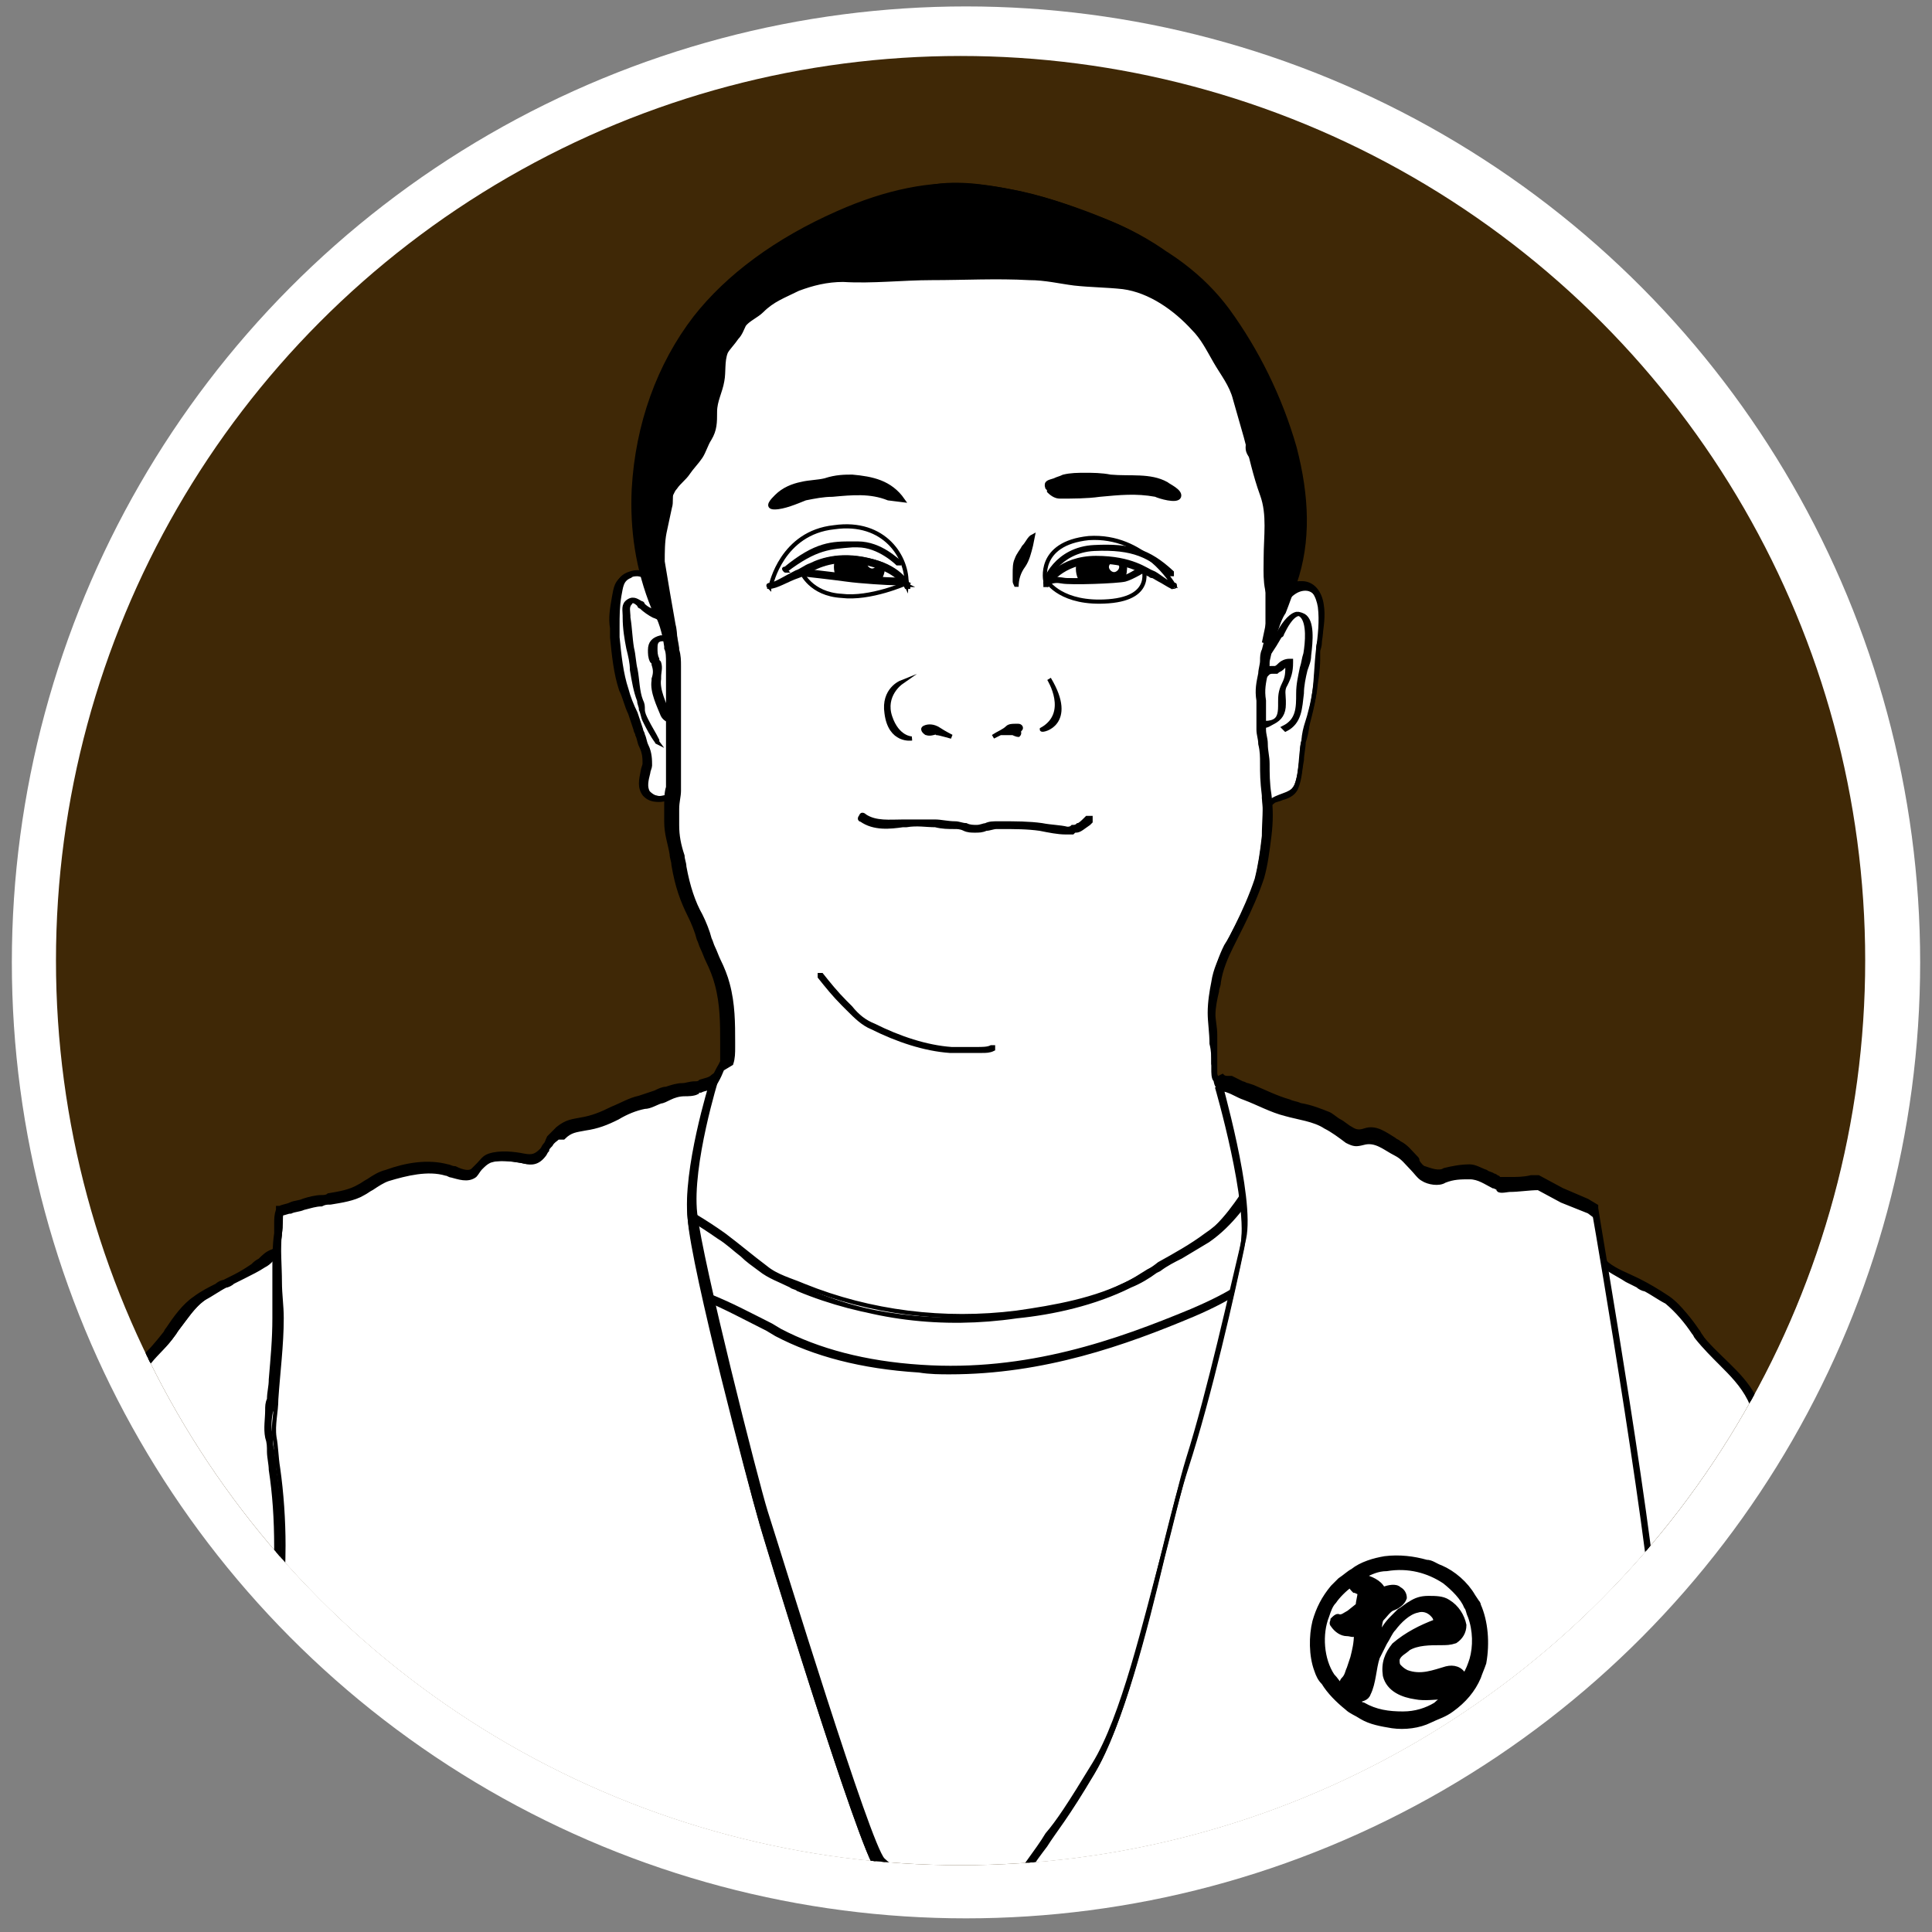 <?xml version="1.0" encoding="utf-8"?>
<!-- Generator: Adobe Illustrator 24.1.1, SVG Export Plug-In . SVG Version: 6.00 Build 0)  -->
<svg version="1.1" id="レイヤー_1" xmlns="http://www.w3.org/2000/svg" xmlns:xlink="http://www.w3.org/1999/xlink" x="0px"
	 y="0px" viewBox="0 0 107 107" style="enable-background:new 0 0 107 107;" xml:space="preserve">
<rect x="0" y="0" width="107" height="107" fill="#808080" stroke="none"/>
<style type="text/css">
	.st0{fill:none;stroke:#FFFFFF;stroke-width:3.088;stroke-miterlimit:10;}
	.st1{clip-path:url(#SVGID_2_);}
	.st2{fill:#FFFFFF;stroke:#000000;stroke-width:0.23;stroke-miterlimit:10;}
	.st3{stroke:#000000;stroke-width:0.23;stroke-miterlimit:10;}
</style>
<g>
	<ellipse class="st0" cx="53.5" cy="53.3" rx="51.3" ry="51.4"/>
	<g>
		<defs>
			<ellipse id="SVGID_1_" cx="53.2" cy="53.2" rx="50.1" ry="50.1"/>
		</defs>
		<use xlink:href="#SVGID_1_"  style="overflow:visible;opacity:0.6;fill:#3F2806;"/>
		<clipPath id="SVGID_2_">
			<use xlink:href="#SVGID_1_"  style="overflow:visible;opacity:0.6;"/>
		</clipPath>
		<g class="st1">
			<g>
				<g>
					<path class="st2" d="M37.5,32.5c-0.5-0.2-1-0.4-1.5-0.6c-0.4-0.2-0.7-0.3-1.2-0.1c-0.5,0.2-0.6,0.6-0.7,1.1
						c-0.1,0.6-0.1,1.1-0.1,1.7c0.1,1.2,0.1,2.3,0.5,3.5c0.2,0.7,0.5,1.5,0.8,2.2c0.1,0.3,0.2,0.6,0.3,0.9c0.1,0.3,0.2,0.7,0.2,1.1
						c-0.1,0.5-0.4,1.1,0,1.6c0.4,0.4,1.1,0.4,1.5,0c0.9-0.8,1.2-2.3,1.4-3.4c0.3-1.5,0.3-3.1,0.4-4.6L37.5,32.5z"/>
					<path class="st3" d="M36.5,44.3C36.5,44.3,36.5,44.3,36.5,44.3c-0.4,0-0.6-0.1-0.8-0.3c-0.3-0.4-0.2-0.8-0.1-1.3
						c0-0.1,0.1-0.3,0.1-0.4c0-0.3,0-0.6-0.2-1c-0.1-0.2-0.1-0.4-0.2-0.6c0-0.1-0.1-0.2-0.1-0.3c-0.1-0.3-0.2-0.6-0.3-0.9
						c-0.2-0.4-0.3-0.9-0.5-1.3c-0.3-0.9-0.4-1.9-0.5-2.9c0-0.2,0-0.4,0-0.5c-0.1-0.6,0-1.1,0.1-1.7l0,0c0.1-0.5,0.1-0.9,0.7-1.2
						c0.5-0.2,0.8-0.1,1.2,0.1c0.3,0.1,0.5,0.2,0.8,0.3c0.2,0.1,0.4,0.2,0.7,0.2l0,0l1.6,3.5l0,0c0,0.4,0,0.9-0.1,1.3
						c0,1.1-0.1,2.2-0.3,3.3c-0.2,0.8-0.5,2.6-1.5,3.4C37.1,44.2,36.8,44.3,36.5,44.3z M35.3,31.8c-0.1,0-0.3,0-0.4,0.1
						c-0.5,0.2-0.5,0.6-0.6,1.1l0,0c-0.1,0.6-0.1,1.1-0.1,1.7c0,0.2,0,0.4,0,0.6c0.1,1,0.2,2,0.5,2.9c0.1,0.4,0.3,0.9,0.5,1.3
						c0.1,0.3,0.2,0.6,0.3,0.9c0,0.1,0.1,0.2,0.1,0.3c0.1,0.2,0.1,0.4,0.2,0.6c0.2,0.4,0.2,0.8,0.2,1.1c0,0.1-0.1,0.3-0.1,0.4
						c-0.1,0.4-0.2,0.8,0,1.1c0.2,0.2,0.4,0.3,0.6,0.3c0.3,0,0.6-0.1,0.8-0.3c0.9-0.8,1.2-2.5,1.4-3.3c0.2-1.1,0.3-2.2,0.3-3.3
						c0-0.4,0-0.9,0.1-1.3l-1.6-3.5c-0.2-0.1-0.4-0.2-0.6-0.2c-0.3-0.1-0.6-0.2-0.8-0.3C35.7,31.9,35.5,31.8,35.3,31.8z"/>
				</g>
				<g>
					<path class="st2" d="M70.7,33.4c0.3-0.5,0.8-1.1,1.4-1c0.6,0,0.9,0.6,1,1.2c0.1,0.8,0,1.6-0.1,2.4c-0.1,0.8-0.1,1.5-0.2,2.3
						c-0.1,0.9-0.4,1.8-0.6,2.7c-0.2,0.8-0.1,1.7-0.4,2.5C71.6,44,71,44,70.5,44.3c-0.5,0.3-1.3,1.4-1.9,0.9
						c-0.6-0.6-0.7-1.9-0.8-2.7c-0.2-1.6-0.2-3.3,0-4.9c0.1-1.1,0.3-2.5,0.9-3.5c0.3-0.5,0.7-0.6,1.3-0.6L70.7,33.4z"/>
					<path class="st3" d="M68.9,45.4c-0.1,0-0.3,0-0.4-0.1c-0.6-0.5-0.7-1.6-0.8-2.5c0-0.1,0-0.2,0-0.3c-0.2-1.6-0.2-3.3,0-5
						c0.1-1.1,0.3-2.5,0.9-3.5c0.3-0.5,0.7-0.7,1.4-0.6l0.6-0.1c0.3-0.4,0.7-1,1.4-1c0,0,0.1,0,0.1,0c0.6,0,1,0.5,1.1,1.2
						c0.1,0.6,0,1.2-0.1,1.9c0,0.2,0,0.4-0.1,0.6c0,0.2,0,0.3,0,0.5c0,0.6-0.1,1.2-0.2,1.8c-0.1,0.6-0.2,1.1-0.4,1.7
						c-0.1,0.3-0.2,0.7-0.2,1c-0.1,0.3-0.1,0.7-0.1,1c-0.1,0.5-0.1,1-0.3,1.5c-0.2,0.4-0.5,0.6-0.9,0.7c-0.2,0.1-0.3,0.1-0.4,0.2
						c-0.1,0.1-0.3,0.2-0.5,0.4C69.7,45,69.3,45.4,68.9,45.4z M69.9,33.6c-0.5,0-0.8,0.2-1.1,0.6c-0.6,1-0.8,2.4-0.9,3.5
						c-0.2,1.7-0.2,3.3,0,4.9c0,0.1,0,0.2,0,0.3c0.1,0.7,0.2,1.9,0.7,2.4c0.4,0.3,0.9-0.1,1.4-0.5c0.2-0.2,0.3-0.3,0.5-0.4
						c0.1-0.1,0.3-0.1,0.5-0.2c0.4-0.1,0.7-0.3,0.8-0.6c0.2-0.5,0.2-1,0.3-1.5c0-0.3,0.1-0.7,0.1-1c0.1-0.3,0.2-0.7,0.2-1
						c0.1-0.5,0.3-1.1,0.4-1.7c0.1-0.6,0.1-1.2,0.2-1.8c0-0.2,0-0.3,0-0.5c0-0.2,0-0.4,0.1-0.6c0.1-0.6,0.1-1.2,0.1-1.8
						c0-0.2-0.2-1.1-0.9-1.1c-0.6,0-1,0.5-1.4,1l0,0L70,33.6C70,33.6,69.9,33.6,69.9,33.6z"/>
				</g>
				<path class="st3" d="M71.2,40.4l-0.1-0.1c0.8-0.4,0.8-1.1,0.8-1.9v0c0-0.5,0.1-0.9,0.2-1.4c0.1-0.3,0.1-0.5,0.2-0.8
					c0.1-0.6,0.2-1.7-0.2-2.1c-0.1-0.1-0.2-0.1-0.2-0.1c-0.4,0.1-0.7,0.7-0.9,1.1c0,0,0,0.1-0.1,0.1c-0.4,0.7-0.8,1.3-1.3,1.9
					L69.4,37c0.5-0.5,0.9-1.1,1.3-1.8c0,0,0-0.1,0.1-0.1c0.2-0.4,0.6-1,1-1.1c0.1,0,0.2,0,0.4,0.1c0.5,0.3,0.4,1.4,0.3,2.2
					c0,0.3-0.1,0.5-0.2,0.8c-0.1,0.4-0.2,0.9-0.2,1.3l0,0C72,39.2,72,40,71.2,40.4z"/>
				<path class="st3" d="M36.4,41.1L36.4,41.1c-0.3-0.4-0.5-0.8-0.7-1.2c-0.1-0.2-0.1-0.4-0.2-0.6c0-0.2-0.1-0.3-0.1-0.5
					c-0.2-0.5-0.3-1.1-0.4-1.7c0-0.4-0.1-0.8-0.2-1.2c-0.1-0.5-0.2-1.1-0.2-1.7l0-0.1c0-0.3-0.1-0.6,0.2-0.8c0.3-0.2,0.5,0,0.7,0.1
					c0,0,0.1,0,0.1,0.1c0.2,0.2,0.4,0.3,0.7,0.4c0.3,0.2,0.6,0.3,0.8,0.6L37,34.6c-0.2-0.2-0.5-0.4-0.8-0.5
					c-0.2-0.1-0.5-0.3-0.7-0.5c0,0-0.1,0-0.1-0.1c-0.2-0.2-0.4-0.3-0.5-0.1c-0.2,0.2-0.1,0.5-0.1,0.7l0,0.1c0.1,0.6,0.1,1.1,0.2,1.7
					c0.1,0.4,0.1,0.8,0.2,1.2c0.1,0.5,0.1,1.2,0.3,1.7c0.1,0.2,0.1,0.3,0.1,0.5c0,0.2,0.1,0.4,0.2,0.6c0.2,0.4,0.4,0.7,0.6,1.1
					l0,0.1L36.4,41.1z"/>
				<path class="st3" d="M37.1,39.9c-0.1,0-0.3-0.1-0.4-0.3c-0.2-0.5-0.6-1.3-0.5-1.9l0-0.1c0.1-0.3,0.1-0.5,0-0.8
					c0-0.1,0-0.1-0.1-0.2c-0.1-0.2-0.1-0.4-0.1-0.6c0-0.4,0.2-0.6,0.6-0.7c0.3,0,0.5,0.1,0.7,0.3l0,0l-0.1,0.1l0,0
					c-0.2-0.2-0.3-0.3-0.5-0.3c0,0,0,0,0,0c-0.4,0-0.4,0.3-0.4,0.5c0,0.2,0,0.4,0.1,0.6c0,0.1,0,0.1,0.1,0.2c0.1,0.3,0,0.5,0,0.8
					l0,0.1c-0.1,0.6,0.3,1.4,0.5,1.9c0.1,0.2,0.2,0.3,0.3,0.2c0.3-0.1,0.6-0.7,0.7-1l0.1,0C37.9,39.2,37.6,39.8,37.1,39.9
					C37.2,39.9,37.1,39.9,37.1,39.9z"/>
				<path class="st3" d="M70,40.2c-0.3,0-0.5-0.1-0.6-0.4l0.1-0.1c0.2,0.3,0.5,0.4,0.9,0.3c0.4-0.1,0.5-0.4,0.5-0.9
					c0-0.1,0-0.1,0-0.2c0-0.3,0-0.6,0.2-1c0.2-0.4,0.2-0.6,0.2-1.1c-0.1,0-0.2,0.1-0.3,0.2c-0.1,0.1-0.2,0.1-0.3,0.2
					c-0.1,0-0.2,0-0.2,0c-0.1,0-0.2,0-0.3,0.1c-0.3,0.3-0.5,0.7-0.7,1.1l-0.1-0.1c0.2-0.4,0.4-0.8,0.7-1.1c0.1-0.2,0.2-0.2,0.3-0.2
					c0.1,0,0.1,0,0.2,0c0.1,0,0.2-0.1,0.3-0.2c0.1-0.1,0.3-0.2,0.5-0.2l0.1,0l0,0.1c0,0.5-0.1,0.8-0.3,1.2c-0.2,0.3-0.1,0.6-0.1,0.9
					c0,0.1,0,0.1,0,0.2c0,0.5-0.2,0.8-0.6,1C70.3,40.1,70.2,40.2,70,40.2z"/>
				<g>
					<path class="st2" d="M67.2,58.9c0-0.4,0-0.7-0.1-1.1c0-0.6-0.1-1.2-0.1-1.7c0-0.6,0.1-1.2,0.2-1.7c0.1-0.7,0.4-1.3,0.7-1.9
						c0.6-1.2,1.3-2.4,1.7-3.7c0.2-0.8,0.3-1.5,0.4-2.3c0.1-0.7,0.1-1.5,0-2.3C70,43.5,70,42.9,70,42.4c0-0.6-0.2-1.3-0.2-1.9
						c0-0.5,0.1-1.1,0-1.6c-0.1-0.6,0-1,0.1-1.5c0.1-0.4,0.1-0.9,0.2-1.3c0.1-0.4,0.3-0.9,0.4-1.3c0.3-0.8,0.7-1.7,1-2.5
						c0.8-2.5,0.7-5,0-7.5c-0.8-2.7-2.1-5.4-3.7-7.6c-1.6-2.1-3.6-3.5-6-4.6c-2.4-1.1-5-1.9-7.6-2.1c-2.6-0.2-5.1,0.5-7.4,1.5
						c-3,1.3-5.9,3.2-7.9,5.7c-2.1,2.7-3.2,6-3.4,9.4c-0.1,2.3,0.3,4.5,1.1,6.6l0,0c0.4,0.6,0.6,1.4,0.7,2.2c0.1,0.3,0.1,0.6,0.1,1
						c0,0.5,0,0.9,0,1.4c0,0.8,0,1.6-0.1,2.4c0,0.8,0,1.7,0,2.5c0,0.5-0.1,1-0.1,1.6c0,0.3,0,0.6,0,0.9c0,0.8,0.2,1.6,0.4,2.3
						c0.2,1,0.5,1.9,0.9,2.8c0.3,0.6,0.5,1.2,0.7,1.8c0.2,0.7,0.6,1.3,0.7,2c0.2,1,0.3,2.1,0.3,3.2c0,0.4,0.1,0.7-0.1,1.1
						c-0.3,0.6-0.4,1-0.9,1.5c-0.5,0.5-1,1.1-1.5,1.5c-0.6,0.5-1.1,1-1.6,1.5c-0.8,0.8-1.7,1.5-2.5,2.3c-0.6,0.6-1.4,1.2-2,1.8
						c2,2,4.1,3.9,6.6,5.3c2.9,1.7,5.9,2.4,9.2,2.4c1.9,0,3.8,0.2,5.6,0.3c2.7,0.1,5.4-0.1,8.1-0.4c2.4-0.2,4.6-0.5,6.5-2.1
						c0.7-0.6,1.5-1.3,2.3-1.9c0.8-0.6,1.6-1.2,2.3-1.9c0.9-1.1,0.6-2.2,0.2-3.5c-0.3-1.2-0.6-2.2-1.5-3c-0.7-0.7-1.5-1.3-2.3-2
						c-0.3-0.2-0.9-0.6-1.1-0.9C67.2,59.6,67.3,59.2,67.2,58.9z"/>
					<path class="st3" d="M54.3,75.7c-0.5,0-1,0-1.5,0c-0.7,0-1.3-0.1-2-0.1c-1.2-0.1-2.4-0.1-3.6-0.2c-3.5-0.1-6.5-0.9-9.2-2.5
						c-2.3-1.3-4.5-3.1-6.6-5.3l-0.1-0.1l0.1-0.1c0.3-0.3,0.7-0.7,1.1-1c0.3-0.3,0.7-0.5,1-0.8c0.3-0.3,0.7-0.7,1.1-1
						c0.5-0.4,1-0.9,1.4-1.3c0.6-0.6,1-1.1,1.6-1.5c0.5-0.4,1-0.9,1.4-1.4l0.1-0.1c0.4-0.4,0.5-0.8,0.8-1.3l0.1-0.2
						C40,58.5,40,58.3,40,58c0-0.1,0-0.2,0-0.3c0-1,0-2.1-0.3-3.2c-0.1-0.4-0.3-0.9-0.5-1.3c-0.1-0.2-0.2-0.5-0.3-0.7
						c-0.1-0.2-0.1-0.3-0.2-0.5c-0.1-0.4-0.3-0.9-0.5-1.3c-0.4-0.8-0.7-1.6-0.9-2.8c0-0.2-0.1-0.4-0.1-0.6c-0.1-0.6-0.3-1.1-0.3-1.8
						c0-0.2,0-0.5,0-0.7l0-0.2c0-0.3,0-0.7,0.1-1c0-0.2,0-0.4,0-0.6c0-0.6,0-1.1,0-1.7c0-0.3,0-0.5,0-0.8c0-0.3,0-0.6,0-0.9
						c0-0.5,0-1,0-1.5c0-0.5,0-0.9,0-1.4c0-0.3,0-0.6-0.1-0.8l0-0.1c-0.1-0.7-0.3-1.5-0.7-2.1l0,0l0,0c-0.9-2.2-1.2-4.4-1.1-6.6
						c0.2-3.6,1.4-6.9,3.4-9.5c1.8-2.3,4.5-4.3,7.9-5.8c2.7-1.2,5.2-1.7,7.5-1.5c2.3,0.2,4.9,0.9,7.7,2.1c2.6,1.1,4.6,2.7,6,4.6
						c1.6,2.2,2.9,4.8,3.8,7.6c0.8,2.7,0.8,5.3,0,7.6c-0.2,0.6-0.4,1.1-0.6,1.6c-0.1,0.3-0.2,0.6-0.4,0.9c-0.2,0.5-0.3,0.9-0.4,1.3
						c-0.1,0.2-0.1,0.4-0.1,0.6c0,0.2-0.1,0.5-0.1,0.7c-0.1,0.5-0.2,0.9-0.1,1.5c0,0.3,0,0.6,0,0.9c0,0.2,0,0.5,0,0.7
						c0,0.3,0.1,0.5,0.1,0.8c0.1,0.4,0.1,0.7,0.1,1.1c0,0.5,0,1,0.1,1.7c0.1,0.8,0,1.5,0,2.3c-0.1,0.9-0.2,1.6-0.4,2.4
						c-0.3,0.9-0.7,1.8-1.1,2.6c-0.2,0.4-0.4,0.8-0.6,1.1c-0.3,0.6-0.5,1.2-0.6,1.9c0,0.2-0.1,0.3-0.1,0.5c-0.1,0.4-0.1,0.8-0.1,1.2
						c0,0.4,0,0.8,0.1,1.1c0,0.2,0,0.4,0,0.6c0,0.1,0,0.3,0,0.4c0,0.2,0,0.4,0,0.7c0,0.1,0,0.2,0,0.4c0,0.2,0,0.5,0.1,0.6
						c0.1,0.2,0.4,0.4,0.7,0.6c0.1,0.1,0.3,0.2,0.4,0.3l0.3,0.3c0.7,0.5,1.4,1.1,2,1.7c0.9,0.9,1.3,2,1.6,3.1l0,0.1
						c0.3,1.2,0.6,2.4-0.3,3.4c-0.5,0.6-1.1,1.1-1.8,1.5c-0.2,0.1-0.4,0.3-0.5,0.4c-0.6,0.5-1.3,1.1-1.9,1.6l-0.4,0.3
						c-1.9,1.6-4.1,2-6.6,2.2l-0.8,0.1C58.2,75.6,56.3,75.7,54.3,75.7z M31.6,67.6c2.1,2.2,4.2,3.9,6.5,5.2c2.7,1.5,5.7,2.3,9.1,2.4
						c1.2,0,2.4,0.1,3.6,0.2c0.7,0,1.3,0.1,2,0.1c2.4,0.1,4.9-0.1,7.3-0.3l0.8-0.1c2.4-0.2,4.6-0.5,6.5-2.1l0.4-0.3
						c0.6-0.5,1.2-1.1,1.9-1.6c0.2-0.1,0.4-0.3,0.5-0.4c0.6-0.5,1.2-0.9,1.7-1.5c0.8-1,0.6-2.1,0.3-3.2l0-0.1
						c-0.3-1.1-0.6-2.2-1.5-3c-0.6-0.6-1.3-1.2-2-1.7l-0.3-0.3c-0.1-0.1-0.2-0.2-0.3-0.2c-0.3-0.2-0.6-0.4-0.7-0.6
						c-0.1-0.2-0.1-0.5-0.1-0.8c0-0.1,0-0.2,0-0.3l0,0c0-0.2,0-0.5,0-0.7c0-0.1,0-0.3,0-0.4c0-0.2,0-0.4,0-0.6
						c0-0.4-0.1-0.8-0.1-1.1c0-0.4,0.1-0.9,0.2-1.3c0-0.2,0.1-0.3,0.1-0.5c0.1-0.7,0.4-1.4,0.7-2c0.2-0.4,0.4-0.8,0.6-1.2
						c0.4-0.8,0.8-1.7,1.1-2.6c0.2-0.7,0.3-1.5,0.4-2.3c0.1-0.8,0.1-1.5,0-2.3c-0.1-0.6-0.1-1.2-0.1-1.7c0-0.4-0.1-0.7-0.1-1.1
						c0-0.3-0.1-0.5-0.1-0.8c0-0.2,0-0.5,0-0.7c0-0.3,0-0.6,0-0.9c-0.1-0.6,0-1,0.1-1.5c0.1-0.2,0.1-0.4,0.1-0.6
						c0-0.2,0.1-0.4,0.1-0.6c0.1-0.4,0.2-0.8,0.4-1.3c0.1-0.3,0.2-0.6,0.4-0.9c0.2-0.5,0.4-1.1,0.6-1.6c0.8-2.3,0.7-4.8,0-7.5
						c-0.8-2.8-2.1-5.4-3.7-7.6c-1.4-1.9-3.4-3.4-6-4.5c-2.8-1.2-5.3-1.9-7.6-2.1c-2.3-0.2-4.7,0.3-7.4,1.5c-3.4,1.5-6,3.4-7.9,5.7
						c-2,2.5-3.2,5.9-3.4,9.4c-0.1,2.2,0.2,4.3,1.1,6.5l0,0c0.4,0.7,0.6,1.5,0.7,2.2l0,0.1c0.1,0.3,0.1,0.6,0.1,0.9
						c0,0.5,0,0.9,0,1.4c0,0.5,0,1,0,1.5c0,0.3,0,0.6,0,0.9c0,0.3,0,0.5,0,0.8c0,0.6,0,1.1,0,1.7c0,0.2,0,0.4,0,0.6
						c0,0.3-0.1,0.6-0.1,1l0,0.2c0,0.2,0,0.5,0,0.7c0,0.6,0.1,1.1,0.3,1.7c0,0.2,0.1,0.4,0.1,0.6c0.2,1.1,0.5,2,0.9,2.7
						c0.2,0.4,0.4,0.9,0.5,1.3c0.1,0.2,0.1,0.3,0.2,0.5c0.1,0.2,0.2,0.5,0.3,0.7c0.2,0.4,0.4,0.9,0.5,1.3c0.3,1.1,0.3,2.2,0.3,3.2
						c0,0.1,0,0.2,0,0.3c0,0.3,0,0.6-0.1,0.9L40,59.2c-0.2,0.5-0.4,0.9-0.8,1.3l-0.1,0.1c-0.5,0.5-0.9,1-1.5,1.4
						c-0.6,0.5-1,0.9-1.6,1.5c-0.5,0.5-0.9,0.9-1.4,1.4c-0.4,0.3-0.7,0.6-1.1,1c-0.3,0.3-0.6,0.6-1,0.9C32.2,67,31.9,67.3,31.6,67.6
						z"/>
				</g>
				<path class="st3" d="M37.3,34.6c0.1,0.3,0.2,1.7-0.1,1.8c-0.3-2.2-0.8-2.2-1-3.2c-0.2-0.8-0.5-1.3-0.7-2
					c-0.4-1.6-0.4-2.9-0.3-4.4c0.1-0.7,0.2-1.4,0.3-2c0.1-0.6,0.2-1.3,0.4-1.8c0.3-0.9,0.6-1.8,1-2.7c0.5-0.8,1.2-1.5,1.7-2.4
					c0.4-0.5,0.6-1,1.1-1.5c0.5-0.4,1-0.9,1.5-1.3c1-0.8,2.1-1.6,3.3-2.2c0.7-0.4,1.3-0.7,2-1c1.7-0.7,3.5-1.3,5.4-1.6
					c1.5-0.2,3.1,0.1,4.6,0.4c1.8,0.4,3,0.9,4.6,1.5c2.1,0.8,3.8,2,5.4,3.6c1.5,1.5,2.9,3.4,3.7,5.4c0.7,1.6,1.1,3.3,1.4,5
					c0.3,1.8,0.5,3.7,0,5.5c-0.4,1.4-1.1,2.6-1.6,3.9c0.3-1.5,0.7-3,0.8-4.6c0.1-0.7,0-1.5-0.1-2.2c-0.1-0.6-0.3-1.2-0.4-1.8
					c-0.1-0.4-0.1-0.7-0.3-1c-0.3-0.4-0.9-0.7-0.9-1.2c0-0.6,0.4-1,0.3-1.6c-0.1-0.7-0.4-1.5-0.7-2.1c-0.3-0.6-0.8-1.1-1.1-1.6
					c-0.5-0.9-1.1-1.7-1.7-2.5c-0.2-0.3-0.4-0.6-0.8-0.8c-0.4-0.2-0.8-0.3-1.2-0.5c-1.2-0.4-2.3-0.9-3.6-1.2
					c-1.4-0.3-2.7-0.5-4.1-0.7c-1.2-0.2-2.5-0.4-3.7-0.5c-1.2-0.1-2.3,0-3.4,0.2c-0.6,0.1-1.1,0.2-1.7,0.4c-0.5,0.1-0.9,0.3-1.4,0.4
					c-0.3,0.1-0.6,0.1-1,0.2c-0.5,0.2-1,0.3-1.4,0.5c-0.5,0.3-1.3,0.6-1.7,1c-0.3,0.3-0.5,0.9-0.7,1.3c-0.3,0.5-0.6,0.9-1,1.3
					c-0.4,0.6-0.5,1-0.7,1.7c-0.2,0.8-0.4,1.5-0.6,2.3c-0.2,0.7-0.5,1.4-0.7,2.1c-0.3,0.8-0.8,1.6-1,2.5c-0.1,0.3,0,0.6-0.1,0.9
					c-0.1,0.5-0.2,0.9-0.3,1.4c-0.1,0.5-0.1,1.1-0.1,1.6C36.9,32.3,37.1,33.5,37.3,34.6z"/>
				<g>
					<path class="st3" d="M62.3,31.4c0,0.7-0.6,1.2-1.2,1.2s-1.2-0.6-1.2-1.2c0-0.7,0.6-1.2,1.2-1.2S62.3,30.8,62.3,31.4z"/>
					<path class="st2" d="M61,32.8c-0.7,0-1.3-0.6-1.3-1.3c0-0.7,0.6-1.3,1.3-1.3c0.7,0,1.3,0.6,1.3,1.3
						C62.3,32.2,61.7,32.8,61,32.8z M61,30.3c-0.6,0-1.2,0.5-1.2,1.2c0,0.6,0.5,1.2,1.2,1.2c0.6,0,1.2-0.5,1.2-1.2
						C62.2,30.8,61.7,30.3,61,30.3z"/>
				</g>
				<g>
					<path class="st3" d="M48.8,31.4c0,0.7-0.6,1.2-1.2,1.2s-1.2-0.6-1.2-1.2c0-0.7,0.6-1.2,1.2-1.2S48.8,30.7,48.8,31.4z"/>
					<path class="st2" d="M47.6,32.7c-0.7,0-1.3-0.6-1.3-1.3c0-0.7,0.6-1.3,1.3-1.3s1.3,0.6,1.3,1.3C48.9,32.1,48.3,32.7,47.6,32.7z
						 M47.6,30.2c-0.6,0-1.2,0.5-1.2,1.2c0,0.6,0.5,1.2,1.2,1.2c0.6,0,1.2-0.5,1.2-1.2C48.7,30.8,48.2,30.2,47.6,30.2z"/>
				</g>
				<path class="st2" d="M58,32.2c0,0,0.3-0.2,0.7-0.1c0.5,0.1,3.1,0,3.5-0.1c0.4-0.1,1.1-0.6,1.1-0.6s0.7,1.7-1.9,1.9
					C58.8,33.5,58,32.2,58,32.2z"/>
				<path class="st3" d="M58,32.3C58,32.3,58,32.3,58,32.3c-0.1-0.1-0.1-0.1,0-0.1c0,0,0.3-0.2,0.8-0.1c0.5,0.1,3.1,0,3.5-0.1
					c0.4-0.1,1.1-0.6,1.1-0.6c0,0,0.1,0,0.1,0c0,0,0,0.1,0,0.1c0,0-0.8,0.5-1.2,0.6c-0.4,0.1-3,0.2-3.5,0.1
					C58.3,32.1,58.1,32.3,58,32.3C58,32.3,58,32.3,58,32.3z"/>
				<path class="st2" d="M62.1,31.4c0,0.2-0.2,0.4-0.4,0.4c-0.2,0-0.4-0.2-0.4-0.4s0.2-0.4,0.4-0.4C61.9,31,62.1,31.2,62.1,31.4z"/>
				<path class="st2" d="M48.7,31.2c0,0.2-0.2,0.4-0.4,0.4c-0.2,0-0.4-0.2-0.4-0.4c0-0.2,0.2-0.4,0.4-0.4
					C48.5,30.8,48.7,31,48.7,31.2z"/>
				<path class="st2" d="M65,32.4c-0.4-0.1-0.9-0.6-1.2-0.7c-0.3-0.1-1.1-0.8-3.1-0.8c-2,0-2.8,1.3-2.8,1.3s-0.5-2.1,2.4-2.4
					C63.4,29.6,65,32.4,65,32.4z"/>
				<path class="st3" d="M57.9,32.3C57.9,32.3,57.9,32.3,57.9,32.3C57.8,32.2,57.8,32.2,57.9,32.3c-0.1-0.1,0.6-1.9,2.7-2
					c2-0.1,3,0.2,4.3,1.4c0,0,0,0.1,0,0.1c0,0-0.1,0-0.1,0c-1.1-1-2-1.5-4.2-1.4C58.6,30.5,57.9,32.2,57.9,32.3
					C57.9,32.2,57.9,32.3,57.9,32.3z"/>
				<path class="st3" d="M65,32.5C65,32.5,65,32.5,65,32.5c-0.3-0.1-0.5-0.3-0.8-0.4c-0.2-0.1-0.3-0.2-0.4-0.2
					c-0.1,0-0.1-0.1-0.2-0.1c-0.4-0.2-1.2-0.7-2.8-0.7c0,0-0.1,0-0.1,0c-1.9,0-2.7,1.3-2.7,1.3c0,0-0.1,0-0.1,0c0,0,0-0.1,0-0.1
					c0,0,0.8-1.3,2.8-1.3c0,0,0.1,0,0.1,0c1.6,0,2.4,0.5,2.8,0.7c0.1,0,0.1,0.1,0.2,0.1c0.1,0,0.3,0.1,0.4,0.3
					c0.2,0.1,0.5,0.3,0.7,0.4C65.1,32.3,65.1,32.4,65,32.5C65.1,32.4,65.1,32.5,65,32.5z"/>
				<path class="st3" d="M50,27.7c-0.7-1-1.7-1.2-2.8-1.3c-0.4,0-0.9,0-1.5,0.2c-0.4,0.1-0.9,0.1-1.3,0.2c-0.5,0.1-1,0.3-1.4,0.7
					c-0.2,0.2-0.6,0.6-0.1,0.6c0.5,0,1.2-0.3,1.7-0.5c0.5-0.1,1-0.2,1.5-0.2c1.1-0.1,2.1-0.2,3.1,0.2L50,27.7z"/>
				<path class="st3" d="M58,27c-0.1-0.3,0.1-0.3,0.4-0.4c0.2-0.1,0.3-0.1,0.5-0.2c0.4-0.1,0.8-0.1,1.2-0.1c0.4,0,0.9,0,1.4,0.1
					c1.1,0.1,2.2-0.1,3.1,0.4c0.1,0.1,0.8,0.4,0.7,0.7c-0.1,0.3-1.1,0-1.3-0.1c-1.1-0.2-2-0.1-3.1,0c-0.7,0.1-1.5,0.1-2.2,0.1
					c-0.2,0-0.4-0.1-0.6-0.3C58.1,27.1,58.1,27.1,58,27z"/>
				<path class="st2" d="M50.2,32.4c0,0-0.4-0.9-1.8-1.3c-1.5-0.4-2.6-0.2-3.4,0.2c-0.8,0.4-1.9,1.1-2.3,1.1c0,0,0.6-2.9,3.5-3.2
					C49,28.8,50.3,30.9,50.2,32.4z"/>
				<path class="st2" d="M50.2,32.3c0,0-0.2-0.1-0.6-0.1c-0.4,0-2-0.1-2.7-0.2c-0.7-0.1-2.5-0.3-2.5-0.3s0.5,1.2,2.2,1.3
					C48.2,33.2,50.2,32.3,50.2,32.3z"/>
				<path class="st3" d="M42.6,32.5C42.6,32.5,42.6,32.4,42.6,32.5c-0.1-0.1,0-0.1,0-0.1c0.3,0,0.9-0.4,1.5-0.7
					c0.3-0.1,0.5-0.3,0.8-0.4c0.6-0.3,1.8-0.7,3.5-0.2c1.5,0.4,1.9,1.3,1.9,1.3c0,0,0,0.1,0,0.1c0,0-0.1,0-0.1,0
					c0,0-0.4-0.8-1.8-1.2c-1.7-0.5-2.8-0.1-3.4,0.2c-0.2,0.1-0.5,0.3-0.8,0.4C43.6,32.1,43,32.5,42.6,32.5
					C42.6,32.5,42.6,32.5,42.6,32.5z"/>
				<path class="st3" d="M43.5,31.6C43.4,31.6,43.4,31.6,43.5,31.6c-0.1-0.1-0.1-0.1,0-0.1c1.7-1.4,2.6-1.4,3.7-1.4
					c0.1,0,0.2,0,0.3,0c1.3,0,2.2,1,2.3,1c0,0,0,0.1,0,0.1c0,0-0.1,0-0.1,0c0,0-1-1-2.2-1c-0.1,0-0.2,0-0.3,0
					C46,30.3,45.2,30.3,43.5,31.6C43.5,31.6,43.5,31.6,43.5,31.6z"/>
				<path class="st3" d="M50.2,32.4C50.1,32.4,50.1,32.4,50.2,32.4c0,0-0.2-0.1-0.6-0.1c-0.4,0-2-0.1-2.7-0.2
					c-0.7-0.1-2.5-0.3-2.5-0.3c0,0-0.1,0-0.1-0.1c0,0,0-0.1,0.1-0.1c0,0,1.8,0.2,2.5,0.3c0.7,0.1,2.3,0.2,2.7,0.2
					c0.4,0,0.6,0.1,0.6,0.1C50.2,32.2,50.2,32.3,50.2,32.4C50.2,32.3,50.2,32.4,50.2,32.4z"/>
				<path class="st3" d="M49.9,37.8c0,0-1,0.7-0.6,1.9c0.4,1.2,1.2,1.2,1.2,1.2s-1.2,0.2-1.4-1.4C48.9,38.2,49.9,37.8,49.9,37.8z"/>
				<path class="st3" d="M51.3,40.6c0,0-0.3-0.2-0.1-0.3s0.5-0.1,0.8,0.1s0.7,0.4,0.7,0.4s-0.7-0.2-0.8-0.2
					C51.8,40.5,51.6,40.7,51.3,40.6z"/>
				<path class="st3" d="M55,40.8c0.3-0.2,0.6-0.3,0.8-0.5c0.1-0.1,0.3-0.1,0.4-0.1c0.1,0,0.1,0,0.2,0c0.1,0,0.2,0.1,0.1,0.2
					c0,0-0.1,0-0.1,0c0,0.1,0.1,0.2,0,0.3c-0.1,0-0.3-0.1-0.3-0.1c-0.1,0-0.2,0-0.3,0c-0.1,0-0.3,0-0.4,0L55,40.8z"/>
				<path class="st3" d="M59,46.1C59,46.1,59,46.1,59,46.1c-0.4,0-0.9-0.1-1.4-0.2c-0.7-0.1-1.4-0.1-2.2-0.1l-0.2,0
					c-0.2,0-0.4,0.1-0.6,0.1c-0.2,0.1-0.4,0.1-0.6,0.1c-0.2,0-0.4,0-0.6-0.1c-0.2-0.1-0.4-0.1-0.5-0.1c-0.4,0-0.7,0-1.1-0.1
					c-0.5,0-1-0.1-1.6,0l-0.2,0c-0.7,0.1-1.6,0.2-2.3-0.3c-0.1,0-0.1-0.1,0-0.2c0-0.1,0.1-0.1,0.2,0c0.6,0.4,1.4,0.3,2.1,0.3l0.2,0
					c0.5,0,1.1,0,1.6,0c0.3,0,0.7,0.1,1.1,0.1c0.2,0,0.4,0.1,0.6,0.1c0.2,0.1,0.4,0.1,0.6,0.1c0.2,0,0.4-0.1,0.5-0.1
					c0.2-0.1,0.4-0.1,0.7-0.1h0.2c0.7,0,1.5,0,2.2,0.1c0.5,0.1,1,0.1,1.4,0.2c0,0,0,0,0,0c0.1,0,0.2,0,0.3-0.1c0.1,0,0.2,0,0.3-0.1
					c0.1,0,0.3-0.2,0.4-0.3c0,0,0.1-0.1,0.1-0.1c0,0,0.1,0,0.2,0c0,0,0,0.1,0,0.2c0,0-0.1,0.1-0.1,0.1C60,45.8,59.8,46,59.6,46
					c-0.1,0-0.1,0-0.2,0.1C59.2,46.1,59.1,46.1,59,46.1z"/>
				<path class="st3" d="M58.1,37.6c0,0,1.2,1.9-0.4,2.8C57.7,40.5,59.6,40.1,58.1,37.6z"/>
				<path class="st3" d="M57.2,29.7c-0.2,0.1-0.3,0.4-0.5,0.6c-0.1,0.2-0.3,0.4-0.4,0.7c-0.1,0.2-0.1,0.5-0.1,0.8c0,0.1,0,0.2,0,0.4
					c0,0.1,0.1,0.2,0.1,0.3c0-0.4,0.1-0.8,0.4-1.2c0.2-0.3,0.3-0.7,0.4-1.1L57.2,29.7z"/>
				<path class="st3" d="M54.4,58.2c-0.1,0-0.2,0-0.4,0c-0.1,0-0.2,0-0.3,0c-0.1,0-0.2,0-0.4,0c-0.2,0-0.5,0-0.7,0
					c-1.4-0.1-2.9-0.6-4.3-1.3c-0.5-0.2-0.9-0.6-1.3-1c-0.1-0.1-0.2-0.2-0.3-0.3c-0.5-0.5-0.9-1-1.3-1.5c0,0,0-0.1,0-0.1
					c0,0,0.1,0,0.1,0c0.4,0.5,0.8,1,1.3,1.5c0.1,0.1,0.2,0.2,0.3,0.3c0.4,0.5,0.8,0.8,1.3,1c1.4,0.7,2.9,1.2,4.3,1.3
					c0.2,0,0.5,0,0.7,0c0.1,0,0.3,0,0.4,0c0.1,0,0.2,0,0.3,0c0.3,0,0.6,0,0.8-0.1c0,0,0.1,0,0.1,0c0,0,0,0.1,0,0.1
					C54.8,58.2,54.6,58.2,54.4,58.2z"/>
				<path class="st3" d="M42.2,17.2c-0.3,0.3-0.8,0.5-1,0.8c-0.1,0.2-0.2,0.5-0.4,0.7c-0.2,0.3-0.5,0.6-0.6,0.8
					c-0.2,0.5-0.1,1.1-0.2,1.6c-0.1,0.6-0.4,1.1-0.4,1.7c0,0.6,0,1-0.3,1.5c-0.2,0.3-0.3,0.7-0.5,1c-0.2,0.3-0.5,0.6-0.7,0.9
					c-0.2,0.3-0.5,0.5-0.7,0.8c-0.2,0.2-0.2,0.5-0.5,0.7c0.2-1,0.2-1.9,0.2-2.9c0-0.9-0.1-1.9,0.4-2.7c0.5-0.9,1.2-1.7,1.6-2.8
					c0.3-0.7,0.4-1.6,0.8-2.2c0.3-0.4,0.8-0.6,1.2-1c0.5-0.6,0.9-1.2,1.6-1.5c0.7-0.4,1.6-0.5,2.3-1c0.4-0.3,0.6-0.6,1.1-0.7
					c1.1-0.2,2.2-0.2,3.3-0.4c1-0.2,2.1-0.4,3.1-0.3c1.2,0.1,2.3,0.4,3.5,0.5c1.3,0.1,2.5,0.2,3.8,0.4c2.2,0.5,4.9,1.5,6.4,3.3
					c0.7,0.9,1.2,1.9,1.7,2.9c0.3,0.7,1,1,1.4,1.7c0.4,0.6,0.6,1.4,0.8,2.1c0.2,0.9,0.7,1.9,0.8,2.8c0.1,0.8,0.7,0.9,0.6,1.7
					c-0.1,0.8-0.3,1.6,0,2.4c0.1,0.5-0.2,1.9-0.4,2.3c-0.1,0.4-0.3,0.9-0.5,1.3c-0.6-0.8-0.5-1.8-0.5-2.7c0-1.2,0.2-2.4-0.2-3.5
					c-0.4-1.1-0.6-2.1-0.9-3.2c-0.2-0.7-0.4-1.4-0.6-2.1c-0.2-0.8-0.7-1.4-1.1-2.1c-0.4-0.7-0.7-1.3-1.2-1.8c-1-1.1-2.4-2.1-3.9-2.3
					c-0.9-0.1-1.8-0.1-2.7-0.2c-0.8-0.1-1.6-0.3-2.5-0.3c-1.8-0.1-3.6,0-5.4,0c-1.6,0-3.3,0.2-4.9,0.1c-0.9,0-1.7,0.2-2.5,0.5
					C43.4,16.4,42.8,16.6,42.2,17.2z"/>
				<g>
					<path class="st2" d="M83.4,68c0.9,0.3,1.7,0.5,2.6,0.7c0.7,0.2,1.4,0.2,2,0.5c0.4,0.2,0.7,0.5,1,0.8c0.5,0.4,1.1,0.6,1.7,0.9
						c0.6,0.3,1.1,0.6,1.7,1c0.7,0.5,1.2,1.3,1.7,2c0.9,1.2,2.3,2.1,3,3.4c0.3,0.6,0.4,1.2,0.3,1.8c-0.1,0.5-0.2,1,0.2,1.5
						c0.5,0.6,1.2,1,1.7,1.7c0.4,0.5,0.6,1,1,1.5c1.3,1.4,2.8,2.5,3.7,4.2c0.7,1.3,1.3,2.6,1.8,3.9c-0.4,0-0.2,1.4-0.2,1.7
						c0,0.6,0.1,1.1,0,1.7c-0.1,0.8,0.4,1.4,0.7,2.1c0.2,0.4,0.4,1.1,0.8,1.4c0.3,0.3,0.8,0.4,1.2,0.5c0.3,0.1,0.6,0.3,0.9,0.5
						c0.5,0.3,0.9,0.7,1.3,1.1c0.5,0.5,0.5,1.2,0.5,1.8c0,0.4,0.2,0.8,0.4,1.1c0.1,0.3,2,4,1.9,4.3c-0.2,0.1-0.9,0-0.9,0
						c-0.3,0,0,0-0.3,0c-1.8,0.1-3.5,0.4-5.3,0.7c-1.8,0.3-3.7,0.8-5.5,1.3c-2.3,0.6-6.1-2.3-8.5-2.1c-1.8,0.2-3.5,0.2-5.3,0.2
						c-0.9,0-1.7-0.2-2.5-0.3c-0.6,0-1.3,0-1.9-0.1c-0.9-0.1-1.8-0.1-2.7-0.2c-0.6-0.1-1.2-0.1-1.8-0.1c-1.2,0-2.5-0.1-3.7-0.3h-46
						c-1.2,0.3-2.5,0.4-3.7,0.3c-0.6,0-1.2,0-1.8,0.1c-0.9,0.1-1.8,0.1-2.7,0.2c-0.6,0.1-1.3,0-1.9,0.1c-0.8,0.1-1.7,0.2-2.5,0.3
						c-1.8,0.1-3.5,0-5.3-0.2c-2.4-0.2-5,0.7-7.3,0.1c-1.8-0.5-3.4-2.4-5.2-2.7c-1.8-0.3-3.5-0.6-5.3-0.7c-0.3,0-0.7,0-1,0
						c-0.1,0-0.1,0.1-0.3,0c-0.1-0.3,0.3-0.7,0.4-0.9c0.1-0.3,0.3-0.7,0.4-1.1c0.1-0.6,0-1.3,0.5-1.8c0.4-0.4,0.9-0.8,1.3-1.1
						c0.3-0.2,0.5-0.4,0.9-0.5c0.4-0.1,0.9-0.3,1.2-0.5c0.4-0.3,0.6-1,0.8-1.4c0.3-0.7,0.8-1.3,0.7-2.1c-0.1-0.6,0-1.1,0-1.7
						c0-0.3,0.2-1.7-0.2-1.7c0.6-1.3,1.1-2.6,1.8-3.9c0.9-1.7,2.4-2.8,3.7-4.2c0.4-0.4,0.6-1,1-1.5c0.5-0.6,1.2-1.1,1.7-1.7
						c0.4-0.4,0.2-0.9,0.2-1.5c-0.1-0.7,0-1.2,0.3-1.8c0.7-1.3,2.1-2.2,3-3.4c0.5-0.7,1-1.5,1.7-2c0.5-0.4,1.1-0.7,1.7-1
						c0.6-0.3,1.2-0.6,1.7-0.9c0.4-0.3,0.6-0.6,1-0.8c0.6-0.3,1.4-0.3,2-0.5c0.9-0.2,1.8-0.4,2.6-0.7c3.6-1.1,7.2-3.1,11-3.4
						c0.7-0.1,1.4,0.1,2,0.3c2.4,0.9,4.7,2,6.8,3.5c0.8,0.6,1.5,1.2,2.3,1.8c0.6,0.5,1.4,0.7,2.1,1c3.7,1.5,7.8,2,11.8,1.5
						c2.1-0.3,4.4-0.7,6.3-1.7c0.6-0.3,1.1-0.6,1.6-1c0.9-0.5,1.8-1,2.6-1.6c1.5-1,2.4-2.5,3.3-3.9c0.3-0.4,0.5-1.2,1-1.4
						c0.6-0.3,1.2,0.1,1.7,0.3c0.7,0.3,1.3,0.5,2,0.9c0.5,0.3,1.1,0.6,1.7,1c0.8,0.5,1.5,1,2.3,1.4c0.7,0.4,1.5,0.6,2.3,0.9L83.4,68
						z"/>
					<path class="st3" d="M100.4,110.3c-1.2,0-2.5-0.6-3.9-1.1c-1.4-0.6-2.8-1.2-3.9-1.1c-2.1,0.2-3.8,0.2-5.3,0.2
						c-0.5,0-1-0.1-1.4-0.1c-0.4,0-0.7-0.1-1.1-0.1c-0.3,0-0.5,0-0.8,0c-0.4,0-0.7,0-1.1-0.1c-0.4,0-0.8-0.1-1.1-0.1
						c-0.5,0-1-0.1-1.6-0.1c-0.5-0.1-1.1-0.1-1.8-0.1c-1,0-2.4,0-3.7-0.3l-46,0c-1.3,0.3-2.7,0.3-3.7,0.3c-0.7,0-1.2,0-1.8,0.1
						c-0.5,0.1-1.1,0.1-1.6,0.1c-0.4,0-0.8,0.1-1.1,0.1c-0.4,0-0.7,0-1.1,0.1c-0.3,0-0.5,0-0.8,0c-0.4,0-0.7,0.1-1.1,0.1
						c-0.5,0.1-0.9,0.1-1.4,0.1c-1.5,0-3.2,0-5.3-0.2c-1-0.1-2.1,0-3.1,0.2c-1.4,0.2-2.9,0.3-4.2,0C2.6,108,1.8,107.5,1,107
						c-0.9-0.6-1.8-1.2-2.8-1.4c-0.4-0.1-0.8-0.1-1.2-0.2c-1.3-0.2-2.7-0.4-4.1-0.5c-0.2,0-0.4,0-0.6,0c-0.2,0-0.3,0-0.4,0
						c-0.1,0-0.2,0-0.3,0l0,0l0,0c-0.1-0.3,0.1-0.5,0.3-0.8c0.1-0.1,0.1-0.2,0.2-0.3c0.2-0.4,0.3-0.7,0.3-1.1c0-0.1,0-0.2,0-0.3
						c0-0.5,0.1-1.1,0.5-1.6c0.4-0.4,0.9-0.8,1.4-1.1c0.1,0,0.1-0.1,0.2-0.1c0.2-0.2,0.4-0.3,0.7-0.4c0.1,0,0.1,0,0.2-0.1
						c0.4-0.1,0.7-0.2,1-0.4c0.3-0.3,0.5-0.7,0.6-1.1c0-0.1,0.1-0.2,0.1-0.3c0.1-0.2,0.2-0.4,0.3-0.5c0.2-0.5,0.5-0.9,0.4-1.5
						c0-0.4,0-0.8,0-1.2c0-0.2,0-0.4,0-0.6c0,0,0-0.1,0-0.2c0-0.3,0.1-1.1-0.1-1.3c0,0,0,0,0,0l0,0h-0.2l0.1-0.2
						c0.5-1.3,1.1-2.6,1.8-3.8c0.7-1.2,1.6-2.1,2.5-2.9c0.4-0.4,0.9-0.8,1.3-1.3c0.2-0.2,0.4-0.5,0.6-0.8c0.1-0.2,0.3-0.5,0.4-0.7
						c0.3-0.4,0.6-0.6,0.9-0.9c0.3-0.2,0.5-0.5,0.8-0.7C6,80.2,6,79.8,5.9,79.4c0-0.1,0-0.2,0-0.2c-0.1-0.7,0-1.3,0.3-1.9
						c0.4-0.8,1-1.4,1.6-2c0.5-0.4,0.9-0.9,1.3-1.4c0.1-0.1,0.1-0.2,0.2-0.3c0.4-0.6,0.9-1.3,1.5-1.7c0.4-0.3,0.8-0.5,1.2-0.7
						c0.1-0.1,0.3-0.2,0.4-0.2c0.2-0.1,0.4-0.2,0.6-0.3c0.4-0.2,0.7-0.4,1-0.6c0.1-0.1,0.2-0.2,0.4-0.3c0.2-0.2,0.4-0.4,0.7-0.5
						c0.4-0.2,0.9-0.3,1.4-0.4c0.2,0,0.4-0.1,0.7-0.1c0.9-0.2,1.8-0.5,2.6-0.7c1.2-0.4,2.3-0.8,3.5-1.3c2.4-1,4.9-1.9,7.6-2.1
						c0.6,0,1.3,0.1,2.1,0.3c2.5,0.9,4.8,2.1,6.8,3.5c0.5,0.3,0.9,0.7,1.3,1c0.3,0.3,0.6,0.5,1,0.8c0.5,0.4,1.1,0.6,1.7,0.9
						c0.1,0.1,0.3,0.1,0.4,0.2c3.6,1.5,7.7,2,11.7,1.5c2-0.3,4.3-0.7,6.3-1.7c0.5-0.2,0.9-0.5,1.4-0.8l0.2-0.1
						c0.4-0.2,0.8-0.5,1.2-0.7c0.5-0.3,1-0.6,1.5-0.9c1.3-0.9,2.1-2.2,2.9-3.4c0.1-0.2,0.2-0.3,0.3-0.5c0.1-0.1,0.2-0.3,0.2-0.4
						c0.2-0.4,0.4-0.8,0.8-1c0.6-0.3,1.2,0,1.6,0.2l0.1,0.1c0.2,0.1,0.4,0.2,0.7,0.3c0.4,0.2,0.9,0.3,1.3,0.6
						c0.2,0.2,0.5,0.3,0.8,0.4c0.3,0.2,0.6,0.3,0.9,0.5c0.7,0.5,1.5,1,2.3,1.4c0.5,0.3,1,0.4,1.5,0.6c0.3,0.1,0.5,0.2,0.8,0.3
						l2.6,0.5c0.8,0.3,1.7,0.5,2.6,0.7c0.2,0.1,0.4,0.1,0.7,0.1c0.5,0.1,1,0.2,1.4,0.4c0.3,0.1,0.5,0.3,0.7,0.5
						c0.1,0.1,0.2,0.2,0.4,0.3c0.3,0.2,0.7,0.4,1,0.6c0.2,0.1,0.4,0.2,0.6,0.3c0.1,0.1,0.3,0.2,0.4,0.2c0.4,0.2,0.8,0.5,1.2,0.7
						c0.6,0.5,1.1,1.1,1.5,1.7c0.1,0.1,0.1,0.2,0.2,0.3c0.4,0.5,0.9,1,1.3,1.4c0.6,0.6,1.2,1.2,1.6,2c0.3,0.6,0.4,1.2,0.3,1.9
						c0,0.1,0,0.2,0,0.2c-0.1,0.4-0.1,0.8,0.2,1.1c0.2,0.3,0.5,0.5,0.8,0.7c0.3,0.3,0.7,0.6,0.9,0.9c0.2,0.2,0.3,0.4,0.4,0.7
						c0.2,0.3,0.3,0.6,0.6,0.8c0.4,0.5,0.8,0.9,1.3,1.3c0.9,0.9,1.8,1.8,2.5,2.9c0.7,1.2,1.3,2.6,1.8,3.9l0.1,0.2h-0.2l0,0
						c0,0,0,0,0,0c-0.2,0.2-0.1,1-0.1,1.3c0,0.1,0,0.2,0,0.2c0,0.2,0,0.4,0,0.6c0,0.4,0,0.8,0,1.2c-0.1,0.6,0.2,1,0.4,1.5
						c0.1,0.2,0.2,0.3,0.3,0.5c0,0.1,0.1,0.2,0.1,0.3c0.2,0.4,0.3,0.9,0.6,1.1c0.2,0.2,0.6,0.3,1,0.4c0.1,0,0.1,0,0.2,0.1
						c0.3,0.1,0.5,0.3,0.7,0.4c0,0,0.1,0.1,0.2,0.1c0.5,0.3,1,0.7,1.4,1.1c0.4,0.5,0.5,1,0.5,1.6c0,0.1,0,0.2,0,0.3
						c0,0.4,0.2,0.7,0.3,1.1c0,0.1,0.1,0.2,0.3,0.5c1.3,2.6,1.7,3.7,1.7,3.9l0,0l0,0c-0.1,0.1-0.4,0-0.8,0c-0.1,0-0.1,0-0.1,0
						c-0.1,0-0.2,0-0.2,0l0,0c0,0-0.1,0-0.2,0c-1.4,0.1-2.8,0.3-4.1,0.5c-0.4,0.1-0.8,0.1-1.2,0.2c-1.7,0.3-3.4,0.7-5.1,1.2
						l-0.4,0.1C100.9,110.3,100.7,110.3,100.4,110.3z M92.9,107.9c1.1,0,2.5,0.6,3.8,1.1c1.6,0.7,3.3,1.3,4.5,1l0.4-0.1
						c1.7-0.5,3.4-0.9,5.1-1.2c0.4-0.1,0.8-0.1,1.2-0.2c1.3-0.2,2.7-0.4,4.1-0.5c0.1,0,0.1,0,0.2,0v0c0,0,0.1,0,0.2,0
						c0,0,0.1,0,0.1,0c0.1,0,0.5,0,0.7,0c-0.1-0.5-1.2-2.8-1.6-3.6c-0.1-0.3-0.2-0.5-0.3-0.5c-0.2-0.4-0.3-0.8-0.4-1.2
						c0-0.1,0-0.2,0-0.3c0-0.5-0.1-1-0.5-1.5c-0.4-0.4-0.9-0.8-1.3-1.1c-0.1,0-0.1-0.1-0.2-0.1c-0.2-0.2-0.4-0.3-0.7-0.4
						c-0.1,0-0.1,0-0.2-0.1c-0.4-0.1-0.8-0.3-1-0.5c-0.3-0.3-0.5-0.8-0.7-1.2c0-0.1-0.1-0.2-0.1-0.3c-0.1-0.2-0.2-0.3-0.2-0.5
						c-0.3-0.5-0.5-1-0.4-1.6c0-0.4,0-0.7,0-1.1c0-0.2,0-0.4,0-0.6c0,0,0-0.1,0-0.2c0-0.6-0.1-1.2,0.1-1.5c0,0,0,0,0.1,0
						c-0.5-1.3-1.1-2.6-1.8-3.8c-0.6-1.1-1.5-2-2.4-2.9c-0.4-0.4-0.9-0.8-1.3-1.3c-0.2-0.3-0.4-0.6-0.6-0.8
						c-0.1-0.2-0.3-0.4-0.4-0.6c-0.3-0.3-0.6-0.6-0.9-0.9c-0.3-0.2-0.6-0.5-0.8-0.8c-0.4-0.4-0.3-0.9-0.2-1.3c0-0.1,0-0.2,0-0.2
						c0.1-0.7,0-1.2-0.3-1.7c-0.4-0.7-1-1.3-1.6-1.9c-0.5-0.5-1-0.9-1.3-1.5c-0.1-0.1-0.1-0.2-0.2-0.3c-0.4-0.6-0.9-1.2-1.5-1.7
						c-0.4-0.3-0.8-0.5-1.2-0.7c-0.1-0.1-0.3-0.2-0.4-0.2c-0.2-0.1-0.4-0.2-0.6-0.3c-0.4-0.2-0.7-0.4-1.1-0.6
						c-0.1-0.1-0.3-0.2-0.4-0.3c-0.2-0.2-0.4-0.4-0.6-0.5c-0.4-0.2-0.9-0.3-1.4-0.4c-0.2,0-0.5-0.1-0.7-0.1
						c-0.9-0.2-1.8-0.5-2.6-0.7l-2.6-0.5c-0.3-0.1-0.5-0.2-0.8-0.3c-0.5-0.2-1-0.3-1.5-0.6c-0.8-0.4-1.6-0.9-2.3-1.4
						c-0.3-0.2-0.6-0.4-0.9-0.5c-0.3-0.1-0.5-0.3-0.8-0.4c-0.4-0.3-0.8-0.4-1.3-0.6c-0.2-0.1-0.4-0.2-0.7-0.3l-0.1-0.1
						c-0.5-0.2-1-0.4-1.4-0.2c-0.3,0.1-0.5,0.5-0.7,0.9c-0.1,0.2-0.2,0.3-0.2,0.5c-0.1,0.2-0.2,0.3-0.3,0.5c-0.8,1.3-1.7,2.6-3,3.5
						c-0.5,0.3-1,0.6-1.5,0.9c-0.4,0.2-0.8,0.4-1.2,0.7l-0.2,0.1c-0.4,0.3-0.9,0.6-1.4,0.8c-2,1-4.3,1.5-6.3,1.7
						c-4.1,0.6-8.2,0.1-11.8-1.5c-0.1-0.1-0.3-0.1-0.4-0.2c-0.6-0.2-1.2-0.5-1.7-0.9c-0.3-0.3-0.7-0.5-1-0.8c-0.4-0.3-0.9-0.7-1.3-1
						c-2-1.4-4.3-2.6-6.8-3.5c-0.7-0.3-1.4-0.4-2-0.3c-2.6,0.2-5.1,1.2-7.5,2.1c-1.1,0.4-2.3,0.9-3.5,1.3c-0.8,0.3-1.7,0.5-2.6,0.7
						c-0.2,0.1-0.4,0.1-0.7,0.1c-0.5,0.1-0.9,0.2-1.4,0.4c-0.3,0.1-0.4,0.3-0.6,0.5c-0.1,0.1-0.2,0.2-0.4,0.3
						c-0.3,0.2-0.7,0.4-1.1,0.6c-0.2,0.1-0.4,0.2-0.6,0.3c-0.1,0.1-0.3,0.2-0.4,0.2c-0.4,0.2-0.8,0.5-1.2,0.7
						c-0.6,0.4-1,1.1-1.5,1.7c-0.1,0.1-0.1,0.2-0.2,0.3c-0.4,0.6-0.9,1-1.3,1.5c-0.6,0.6-1.2,1.2-1.6,1.9c-0.3,0.5-0.4,1.1-0.3,1.7
						c0,0.1,0,0.2,0,0.2c0.1,0.4,0.1,0.9-0.2,1.3c-0.2,0.3-0.5,0.5-0.8,0.8c-0.3,0.3-0.7,0.6-0.9,0.9C4,82.5,3.9,82.8,3.8,83
						c-0.2,0.3-0.4,0.6-0.6,0.8c-0.4,0.5-0.8,0.9-1.3,1.3C1,86,0.1,86.9-0.5,88c-0.7,1.2-1.2,2.5-1.8,3.8c0,0,0,0,0.1,0
						C-2,92-2,92.7-2.1,93.3c0,0.1,0,0.2,0,0.2c0,0.2,0,0.4,0,0.6c0,0.4,0,0.7,0,1.1c0.1,0.6-0.2,1.1-0.4,1.6
						c-0.1,0.2-0.2,0.3-0.2,0.5c0,0.1-0.1,0.2-0.1,0.3c-0.2,0.4-0.4,0.9-0.7,1.2c-0.3,0.2-0.7,0.4-1,0.5c-0.1,0-0.1,0-0.2,0.1
						c-0.3,0.1-0.5,0.2-0.7,0.4c-0.1,0-0.1,0.1-0.2,0.1c-0.5,0.3-0.9,0.7-1.3,1.1c-0.4,0.4-0.4,0.9-0.5,1.5c0,0.1,0,0.2,0,0.3
						c0,0.4-0.2,0.8-0.4,1.2c0,0.1-0.1,0.2-0.2,0.3c-0.1,0.2-0.3,0.4-0.2,0.5c0,0,0,0,0.1,0c0,0,0,0,0.1,0c0.1,0,0.3,0,0.4,0
						c0.2,0,0.4,0,0.6,0c1.4,0.1,2.8,0.3,4.1,0.5c0.4,0.1,0.8,0.1,1.2,0.2c1,0.2,1.9,0.8,2.8,1.4c0.8,0.5,1.6,1.1,2.4,1.3
						c1.3,0.4,2.8,0.2,4.1,0c1-0.1,2.1-0.2,3.1-0.2c2.1,0.2,3.8,0.2,5.3,0.2c0.5,0,1-0.1,1.4-0.1c0.4,0,0.7-0.1,1.1-0.1
						c0.3,0,0.6,0,0.8,0c0.3,0,0.7,0,1.1-0.1c0.4,0,0.8-0.1,1.1-0.1c0.5,0,1-0.1,1.6-0.1c0.5-0.1,1.1-0.1,1.8-0.1c1,0,2.4,0,3.7-0.3
						l46,0c1.3,0.3,2.7,0.4,3.7,0.3c0.7,0,1.3,0,1.8,0.1c0.5,0.1,1,0.1,1.6,0.1c0.4,0,0.8,0.1,1.1,0.1c0.4,0,0.7,0,1.1,0.1
						c0.3,0,0.5,0,0.8,0c0.4,0,0.7,0.1,1.1,0.1c0.5,0.1,0.9,0.1,1.4,0.1c1.5,0,3.2,0,5.3-0.2C92.7,107.9,92.8,107.9,92.9,107.9z"/>
				</g>
				<path class="st3" d="M52.6,76c-0.5,0-1.1,0-1.7-0.1c-3.2-0.2-5.8-0.9-7.9-2l-0.5-0.3c-1.2-0.6-2.3-1.2-3.5-1.7
					c-1.4-0.6-2.8-1.1-4.1-1.9l0.1-0.2c1.3,0.8,2.6,1.3,4.1,1.9c1.3,0.5,2.4,1.1,3.6,1.7l0.5,0.3c2.1,1.1,4.7,1.8,7.8,2
					c5.9,0.4,10.9-1.4,15-3.1c2.1-0.9,4.2-2,5.7-4.4l0.2,0.1c-1.6,2.4-3.7,3.6-5.8,4.5C62.3,74.4,57.8,76,52.6,76z"/>
				<g>
					<path class="st2" d="M13.6,114.8c0-1.2-0.2-2.7-0.2-3.9c0-0.7,0.1-1.4,0.2-2.1c0.1-0.7,0.3-1.4,0.4-2.1
						c0.1-0.9,0.2-1.8,0.3-2.7c0.1-0.7-0.1-1.5,0-2.2c0.2-1.8,0.5-3.5,0.8-5.2c0.3-1.7,0-3.5,0.2-5.2c0.2-1.9,0.4-3.8,0.4-5.8
						c0-1.4-0.1-2.9-0.3-4.3c-0.1-0.6-0.1-1.2-0.2-1.7c-0.1-0.7,0.1-1.4,0.1-2.1c0.1-1.5,0.3-3,0.3-4.5c0-0.7-0.1-1.3-0.1-2
						c0-0.9-0.1-1.8,0-2.7c0.1-0.4,0-0.8,0.1-1.2c0.4-0.1,0.9-0.2,1.3-0.3c0.5-0.2,0.9-0.2,1.4-0.3c0.6-0.1,1.2-0.2,1.7-0.5
						c0.5-0.3,0.9-0.7,1.4-0.8c1-0.3,2.2-0.6,3.3-0.3c0.5,0.1,1.1,0.5,1.5,0.2c0.3-0.2,0.5-0.7,0.8-0.8c0.5-0.2,1.3-0.1,1.9,0
						c0.4,0.1,0.8,0.1,1.1-0.3c0.2-0.2,0.2-0.4,0.4-0.6c0.2-0.2,0.4-0.3,0.5-0.5c0.4-0.3,0.7-0.4,1.3-0.5c1.2-0.1,2.1-1,3.2-1.2
						c0.5-0.1,1-0.4,1.5-0.6c0.5-0.2,1-0.2,1.5-0.3c0.3-0.1,0.7-0.2,1-0.3c0,0-1.5,4.8-1.2,7.5c0.3,2.7,3.4,14.9,3.9,16.6
						c0.5,1.7,5.6,18.4,6.5,19.4c0.9,0.9,3,1.5,3.4,2.6l0.9,0.9c0,0,1.5-0.4,1.7-0.5c0.3-0.1,0.9-0.9,2.1-2.7
						c1.2-1.9,1.4-1.7,3.8-5.6c2.3-3.8,3.9-12.9,5.2-16.9c1.3-4,2.6-9.8,3.1-12.2c0.5-2.4-1.4-8.9-1.4-8.9c0.1,0.2,0.4,0.1,0.6,0.2
						c0.3,0.1,0.6,0.3,0.9,0.4c0.8,0.3,1.5,0.7,2.3,0.9c0.7,0.2,1.6,0.3,2.2,0.7c0.4,0.2,0.8,0.5,1.2,0.8c0.4,0.2,0.5,0.2,0.9,0.1
						c0.7-0.2,1.2,0.3,1.8,0.6c0.4,0.2,0.6,0.5,0.9,0.8c0.2,0.2,0.4,0.5,0.6,0.6c0.3,0.2,0.9,0.3,1.2,0.1c0.5-0.2,0.9-0.2,1.4-0.2
						c0.5,0,0.9,0.3,1.3,0.5c0.1,0,0.2,0.1,0.3,0.1c0,0,0,0.1,0,0.1c0.1,0.1,0.5,0,0.6,0c0.5,0,1.1-0.1,1.6-0.1l1.3,0.7l1.5,0.6
						l0.4,0.3c0,0,3.4,19.6,3.5,24.7c0.1,5-0.5,22-0.5,22L91,115L13.6,114.8z"/>
					<path class="st3" d="M91,115.1L91,115.1l-77.6-0.2l0-0.1c0-0.6,0-1.3-0.1-1.9c0-0.7-0.1-1.4-0.1-2c0-0.7,0.1-1.3,0.1-1.9l0-0.2
						c0-0.3,0.1-0.7,0.2-1c0.1-0.4,0.1-0.7,0.2-1.1l0.1-0.7c0.1-0.7,0.1-1.3,0.2-2c0-0.3,0-0.7,0-1.1c0-0.4,0-0.8,0-1.1
						c0.1-1.5,0.4-3,0.6-4.4l0.1-0.8c0.2-1,0.1-2,0.1-3c0-0.7,0-1.5,0-2.2c0-0.6,0.1-1.2,0.2-1.7c0.1-1.3,0.3-2.7,0.3-4
						c0-1.6-0.1-3-0.3-4.3c0-0.3-0.1-0.7-0.1-1c0-0.3,0-0.5-0.1-0.8c-0.1-0.5,0-1,0-1.5c0-0.2,0-0.4,0.1-0.6c0-0.4,0.1-0.7,0.1-1.1
						c0.1-1.2,0.2-2.2,0.2-3.4c0-0.3,0-0.7,0-1c0-0.3,0-0.7,0-1c0-0.2,0-0.5,0-0.7c0-0.7,0-1.3,0.1-2c0-0.2,0-0.3,0-0.5
						c0-0.3,0-0.5,0.1-0.8l0-0.1l0.1,0c0.2-0.1,0.4-0.1,0.6-0.2c0.2-0.1,0.5-0.1,0.7-0.2c0.3-0.1,0.7-0.2,1-0.2c0.1,0,0.3,0,0.4-0.1
						c0.6-0.1,1.2-0.2,1.7-0.5c0.2-0.1,0.3-0.2,0.5-0.3c0.3-0.2,0.6-0.4,1-0.5c1.1-0.4,2.3-0.6,3.4-0.3c0.1,0,0.2,0.1,0.4,0.1
						c0.4,0.2,0.8,0.3,1,0.1c0.1-0.1,0.2-0.2,0.3-0.3c0.2-0.2,0.3-0.4,0.6-0.5c0.6-0.2,1.4-0.1,1.9,0c0.5,0.1,0.7,0,1-0.3
						c0.1-0.1,0.1-0.2,0.2-0.3c0.1-0.1,0.1-0.2,0.2-0.4c0.1-0.1,0.3-0.3,0.4-0.4l0.1-0.1c0.5-0.4,0.8-0.4,1.3-0.5
						c0.6-0.1,1.1-0.3,1.7-0.6c0.5-0.2,1-0.5,1.5-0.6c0.3-0.1,0.6-0.2,0.9-0.3c0.2-0.1,0.4-0.2,0.6-0.2c0.3-0.1,0.6-0.2,0.9-0.2
						c0.2,0,0.4-0.1,0.7-0.1c0.1,0,0.2,0,0.3-0.1c0.3-0.1,0.5-0.1,0.7-0.3l0.3-0.2l-0.1,0.3c0,0-1.5,4.8-1.2,7.5
						c0.3,2.7,3.4,14.9,3.9,16.5c0.9,2.8,5.7,18.5,6.5,19.3c0.4,0.4,1,0.7,1.6,1.1c0.8,0.4,1.6,0.9,1.9,1.5l0.8,0.8
						c0.3-0.1,1.4-0.4,1.6-0.5c0.2-0.1,0.9-0.8,2.1-2.7c0.5-0.7,0.8-1.1,1.1-1.6c0.6-0.7,1.2-1.6,2.6-3.9c1.6-2.6,2.8-7.8,3.9-11.9
						c0.5-1.9,0.9-3.7,1.3-5c1.2-3.8,2.4-9.3,3.1-12.2c0.5-2.3-1.4-8.8-1.4-8.9l0.2-0.1c0.1,0.1,0.2,0.1,0.3,0.1c0.1,0,0.1,0,0.2,0
						c0.2,0.1,0.4,0.2,0.6,0.3c0.1,0,0.2,0.1,0.3,0.1l0.3,0.1c0.7,0.3,1.3,0.6,2,0.8c0.2,0.1,0.4,0.1,0.6,0.2
						c0.6,0.1,1.1,0.3,1.6,0.5c0.2,0.1,0.4,0.3,0.6,0.4c0.2,0.1,0.4,0.3,0.6,0.4c0.3,0.2,0.5,0.2,0.8,0.1c0.6-0.2,1.1,0.2,1.6,0.5
						c0.1,0.1,0.2,0.1,0.3,0.2c0.4,0.2,0.6,0.5,0.9,0.8c0.1,0.1,0.1,0.1,0.1,0.2c0.1,0.2,0.3,0.4,0.4,0.4c0.3,0.1,0.8,0.3,1.1,0.1
						c0.4-0.1,0.9-0.2,1.4-0.2c0.3,0,0.6,0.2,0.9,0.3c0.1,0.1,0.3,0.1,0.4,0.2c0.1,0,0.2,0.1,0.2,0.1l0,0c0,0,0.1,0,0.1,0.1
						c0.1,0,0.2,0,0.4,0c0.1,0,0.1,0,0.2,0c0.4,0,0.8,0,1.2-0.1l0.4,0l1.3,0.7l1.4,0.6l0.5,0.3l0,0.1c0,0.2,3.4,19.7,3.5,24.7
						c0.1,5-0.5,21.9-0.5,22l0,0L91,115.1z M13.7,114.7l77.2,0.2l0.4-1.1c0-0.6,0.6-17.1,0.5-22c-0.1-4.8-3.3-23.5-3.5-24.6
						l-0.4-0.2l-1.4-0.6l-1.3-0.7l-0.4,0c-0.4,0-0.8,0.1-1.2,0.1c0,0-0.1,0-0.1,0c-0.2,0-0.4,0.1-0.5,0c0,0-0.1,0-0.1-0.1
						c-0.1,0-0.1-0.1-0.2-0.1c-0.1-0.1-0.3-0.1-0.4-0.2c-0.3-0.1-0.6-0.3-0.8-0.3c-0.5,0-0.9,0-1.4,0.2c-0.4,0.1-0.9,0-1.3-0.2
						c-0.2-0.1-0.4-0.3-0.5-0.5c0-0.1-0.1-0.1-0.1-0.1c-0.3-0.3-0.5-0.6-0.9-0.8c-0.1-0.1-0.2-0.1-0.3-0.2c-0.5-0.3-0.9-0.6-1.4-0.4
						c-0.4,0.1-0.6,0.1-1-0.1c-0.2-0.1-0.4-0.3-0.6-0.4c-0.2-0.1-0.4-0.3-0.6-0.4c-0.5-0.3-1-0.4-1.6-0.5c-0.2,0-0.4-0.1-0.6-0.2
						c-0.7-0.2-1.4-0.5-2.1-0.8l-0.3-0.1c-0.1,0-0.2-0.1-0.3-0.1c-0.2-0.1-0.4-0.2-0.6-0.2c0,0-0.1,0-0.2,0c-0.1,0-0.1,0-0.2,0
						c0.3,1.3,1.8,6.6,1.3,8.7c-0.6,2.9-1.9,8.4-3.1,12.2c-0.4,1.3-0.8,3.1-1.3,5c-1,4.2-2.3,9.3-3.9,12c-1.4,2.4-2.1,3.2-2.6,4
						c-0.3,0.4-0.7,0.9-1.1,1.6c-1.1,1.7-1.8,2.7-2.2,2.8c-0.3,0.1-1.7,0.5-1.7,0.5l-0.1,0L52,106c-0.2-0.5-1-1-1.8-1.4
						c-0.6-0.3-1.2-0.7-1.6-1.1c-0.9-1-6.5-19.2-6.5-19.4c-0.5-1.7-3.7-13.8-3.9-16.6c-0.2-2.4,0.9-6.3,1.2-7.3
						c-0.2,0.1-0.4,0.1-0.6,0.2c-0.1,0-0.2,0-0.2,0.1c-0.2,0.1-0.5,0.1-0.7,0.1c-0.3,0-0.6,0.1-0.8,0.2c-0.2,0.1-0.4,0.2-0.5,0.2
						c-0.3,0.1-0.6,0.3-0.9,0.3c-0.5,0.1-1,0.3-1.5,0.6c-0.6,0.3-1.1,0.5-1.8,0.6c-0.5,0.1-0.8,0.1-1.2,0.5L30.9,63
						c-0.1,0.1-0.3,0.2-0.4,0.4c-0.1,0.1-0.2,0.2-0.2,0.3c-0.1,0.1-0.1,0.2-0.2,0.3c-0.4,0.5-0.8,0.4-1.2,0.3
						c-0.5-0.1-1.3-0.2-1.8,0c-0.2,0.1-0.3,0.2-0.5,0.4c-0.1,0.1-0.2,0.3-0.3,0.4c-0.4,0.3-0.9,0.1-1.3,0c-0.1,0-0.2-0.1-0.3-0.1
						c-1-0.3-2.2,0-3.2,0.3c-0.3,0.1-0.6,0.3-0.9,0.5c-0.2,0.1-0.3,0.2-0.5,0.3c-0.5,0.3-1.2,0.4-1.8,0.5c-0.2,0-0.3,0-0.5,0.1
						c-0.3,0-0.6,0.1-1,0.2c-0.2,0.1-0.5,0.1-0.7,0.2c-0.2,0-0.3,0.1-0.5,0.1c-0.1,0.2-0.1,0.4-0.1,0.7c0,0.2,0,0.3,0,0.5
						c-0.1,0.6-0.1,1.3-0.1,2c0,0.2,0,0.5,0,0.7c0,0.3,0,0.7,0,1c0,0.3,0,0.7,0,1c0,1.2-0.1,2.3-0.2,3.4c0,0.4-0.1,0.7-0.1,1.1
						c0,0.2,0,0.4-0.1,0.6c-0.1,0.5-0.1,0.9,0,1.4c0,0.3,0,0.5,0.1,0.8c0,0.3,0.1,0.7,0.1,1c0.2,1.3,0.3,2.7,0.3,4.3
						c0,1.4-0.1,2.7-0.3,4c-0.1,0.6-0.1,1.2-0.2,1.7c-0.1,0.7,0,1.5,0,2.2c0,1,0,2-0.1,3l-0.1,0.8c-0.2,1.4-0.5,2.9-0.6,4.4
						c0,0.4,0,0.7,0,1.1c0,0.4,0,0.7,0,1.1c0,0.7-0.1,1.3-0.2,2l-0.1,0.7c0,0.4-0.1,0.7-0.2,1.1c-0.1,0.3-0.1,0.7-0.2,1l0,0.2
						c-0.1,0.6-0.1,1.2-0.1,1.9c0,0.6,0,1.3,0.1,1.9C13.6,113.5,13.7,114.1,13.7,114.7z M82.9,65.7C82.9,65.7,82.9,65.7,82.9,65.7
						L82.9,65.7z"/>
				</g>
				<path class="st3" d="M70.2,32.5c0,0.1,0,0.2,0,0.2c0,0.1,0,0.2,0,0.3c0,0.3,0,0.5,0,0.8c0,0.2,0,0.4,0,0.6c0,0.1,0,0.2,0,0.4
					c0,0.2,0,0.3-0.1,0.5c0,0.1,0,0.2,0,0.3c0.1-0.1,0.2-0.3,0.3-0.4c0.1-0.2,0.2-0.3,0.3-0.5c0.2-0.5,0.4-1,0.5-1.5
					c0.1-0.3,0.1-0.5,0.2-0.8c0-0.2,0.1-0.4,0.1-0.6c0-0.2,0.1-0.4,0.1-0.6c0-0.1-0.1-0.2,0-0.3L70.2,32.5z"/>
			</g>
			<g>
				<path class="st3" d="M81.9,88.9c0-0.1-0.1-0.2-0.1-0.2l-0.2-0.3c-0.4-0.7-1.1-1.3-1.8-1.6c-0.3-0.1-0.5-0.3-0.8-0.3
					c-0.7-0.2-1.5-0.3-2.3-0.2c-0.6,0.1-1.3,0.3-1.8,0.7c-0.2,0.1-0.4,0.3-0.7,0.5l-0.4,0.4c-0.5,0.6-0.8,1.2-1,1.9
					c-0.2,0.8-0.2,1.9,0.1,2.7c0.1,0.3,0.2,0.5,0.4,0.7c0.3,0.5,0.8,1,1.3,1.4c0.2,0.2,0.5,0.3,0.8,0.5c0.5,0.3,1.1,0.4,1.7,0.5
					c0.7,0.1,1.5,0,2.1-0.3l0,0c0.4-0.2,0.8-0.3,1.2-0.6c0.7-0.5,1.2-1.1,1.5-1.8c0.1-0.3,0.2-0.5,0.3-0.8
					C82.4,91,82.3,89.8,81.9,88.9z M74.9,91.8l-0.2,0.6c-0.1,0.2-0.1,0.4-0.3,0.6c-0.1,0.1-0.1,0.2-0.1,0.4
					c-0.2-0.2-0.3-0.4-0.5-0.6c-0.6-0.9-0.7-2.3-0.3-3.3c0.1-0.3,0.2-0.6,0.4-0.8c0.2-0.3,0.6-0.7,0.9-0.9h0c0,0.1,0.1,0.2,0.2,0.3
					c0.1,0,0.2,0.1,0.3,0.1c0,0.2-0.1,0.5-0.1,0.7l-0.5,0.4c-0.2,0.1-0.4,0.3-0.6,0.2c-0.1,0-0.2,0.1-0.3,0.2c0,0.1-0.1,0.2,0,0.3
					c0.2,0.3,0.5,0.5,0.8,0.5c0.2,0,0.3,0.1,0.5,0C75.1,91,75,91.4,74.9,91.8z M79.5,94.4c-0.5,0.3-1.1,0.5-1.8,0.5
					c-0.8,0-1.5-0.1-2.2-0.5c-0.1,0-0.2-0.1-0.3-0.2c0.2-0.1,0.5-0.1,0.6-0.4c0.3-0.6,0.3-1.4,0.5-2l0.4-0.8
					c0.2-0.3,0.3-0.6,0.5-0.8c0.3-0.4,0.8-0.9,1.3-1c0.3-0.1,0.6,0,0.8,0.2c0.1,0.1,0.2,0.2,0.2,0.4c-0.8,0.3-1.6,0.7-2.3,1.3
					c-0.4,0.5-0.6,1-0.5,1.7c0.2,0.8,1,1.1,1.7,1.2c0.5,0.1,1.1,0,1.6,0C79.9,94.1,79.7,94.2,79.5,94.4z M81.5,91.9
					c-0.1,0.3-0.2,0.6-0.4,0.9h0c-0.2-0.4-0.6-0.5-1-0.4c-0.7,0.2-1.4,0.5-2.2,0.2c-0.2-0.1-0.3-0.2-0.4-0.3
					c-0.1-0.1-0.1-0.2-0.1-0.4c0.1-0.3,0.4-0.4,0.6-0.6c0.5-0.3,1.2-0.3,1.8-0.3l0,0c0.3,0,0.5,0,0.8-0.1c0.3-0.2,0.5-0.5,0.5-0.9
					c-0.1-0.5-0.4-1-0.9-1.3c-0.3-0.2-0.7-0.2-1.1-0.2c-0.4,0-0.7,0.1-1,0.3c-0.2,0.1-0.4,0.3-0.6,0.4l-0.4,0.4
					c-0.3,0.3-0.5,0.6-0.7,1c0-0.3,0-0.6,0.1-0.9c0.2-0.2,0.4-0.5,0.6-0.6c0.3-0.1,0.6-0.3,0.7-0.6c0-0.2-0.1-0.4-0.3-0.5
					c-0.2-0.2-0.6-0.1-0.9,0c-0.2-0.4-0.7-0.6-1.1-0.7c0.4-0.2,0.8-0.4,1.3-0.4c1.2-0.2,2.3,0.1,3.2,0.7c0.5,0.4,1,0.9,1.2,1.4
					c0.1,0.1,0.1,0.3,0.2,0.5C81.7,90.3,81.7,91.2,81.5,91.9z"/>
			</g>
		</g>
	</g>
</g>
</svg>

